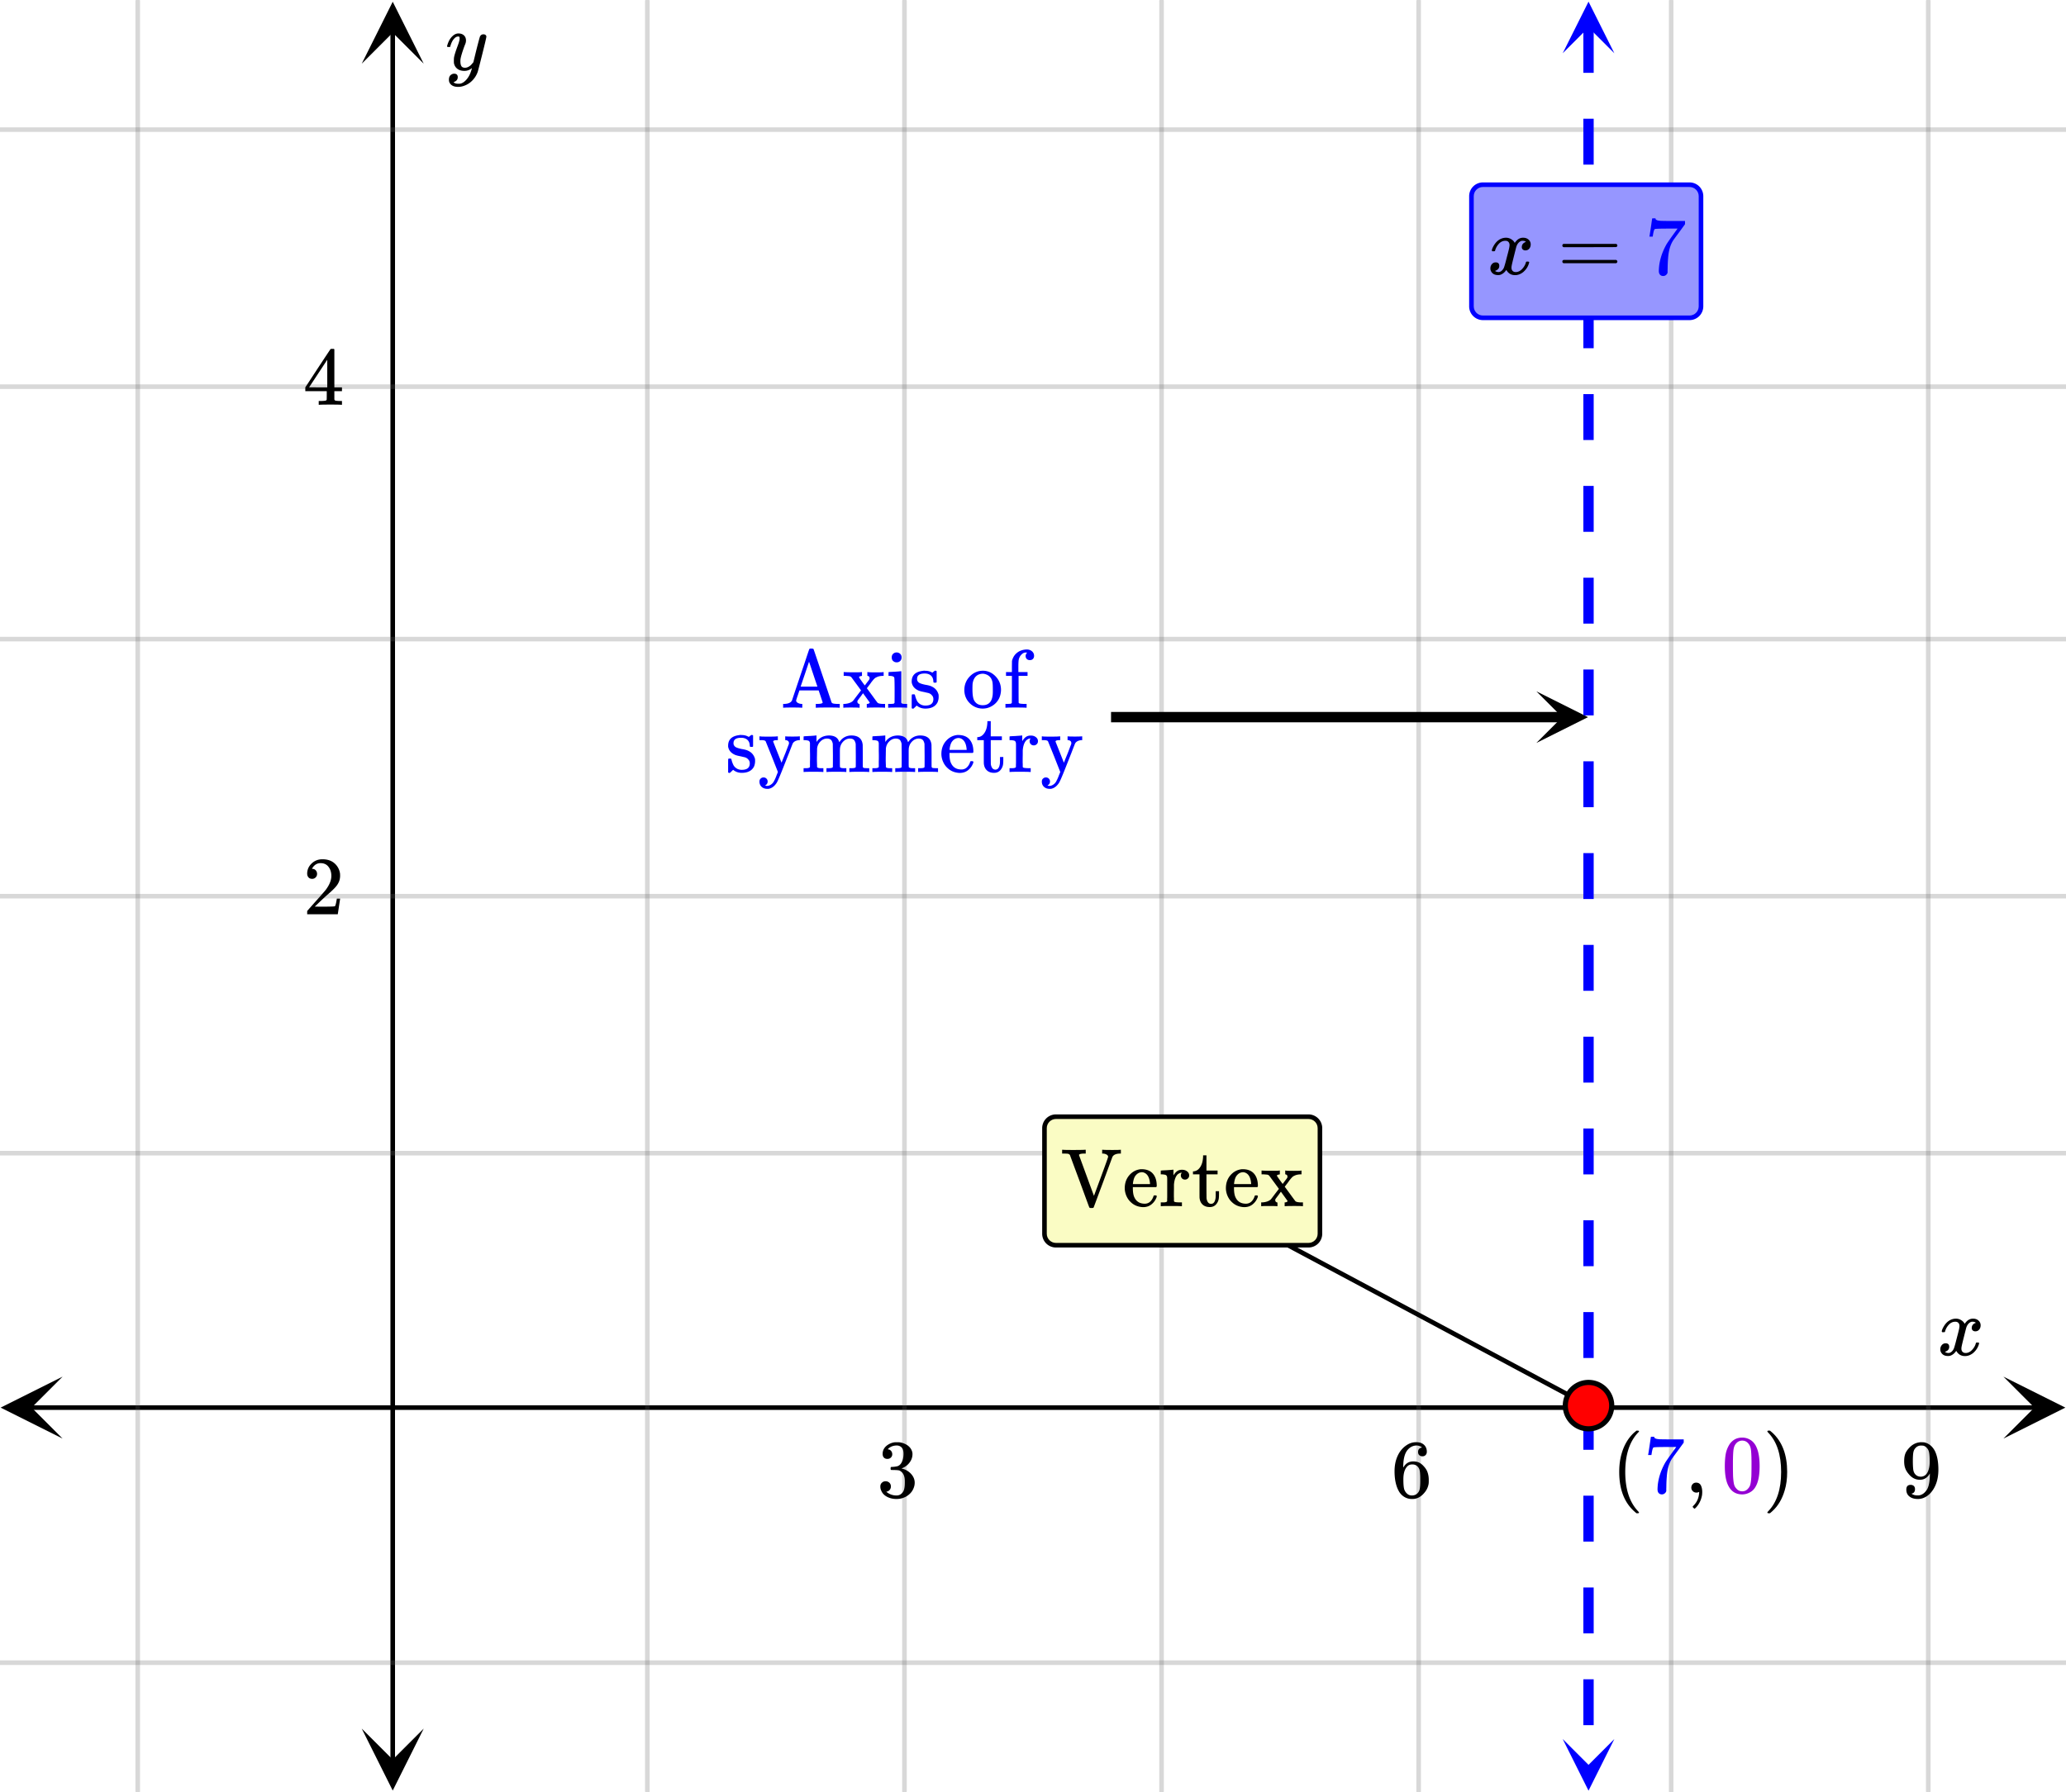 <svg xmlns="http://www.w3.org/2000/svg" width="450" height="390.484" viewBox="0 0 450 390"><defs><clipPath id="a"><path d="M.137 299.68H14V314H.137zm0 0"/></clipPath><clipPath id="b"><path d="M436.363 299.68H450V314h-13.637zm0 0"/></clipPath><clipPath id="c"><path d="M78.79 376H93v13.863H78.79zm0 0"/></clipPath><clipPath id="d"><path d="M78.79 0H93v13.637H78.79zm0 0"/></clipPath><clipPath id="e"><path d="M334.637 150.375H346V162h-11.363zm0 0"/></clipPath><clipPath id="f"><path d="M340 .113h11.625V12H340zm0 0"/></clipPath><clipPath id="g"><path d="M340 378.637h11.625V390H340zm0 0"/></clipPath></defs><path fill="#fff" d="M0 0h450v390H0z"/><path d="M6.75 305.93h436.5v1H6.75zm0 0"/><g clip-path="url(#a)"><path d="M13.637 299.68l-13.5 6.75 13.5 6.75-6.75-6.75zm0 0"/></g><g clip-path="url(#b)"><path d="M436.363 299.68l13.5 6.75-13.5 6.75 6.75-6.75zm0 0"/></g><path d="M141 0v390M197 0v390M253 0v390M309 0v390M364 0v390M420 0v390M30 0v390"/><path d="M141.5 0v390c0 .277-.223.5-.5.5a.498.498 0 0 1-.5-.5V0c0-.277.223-.5.5-.5s.5.223.5.5zm56 0v390c0 .277-.223.5-.5.5a.498.498 0 0 1-.5-.5V0c0-.277.223-.5.5-.5s.5.223.5.5zm56 0v390c0 .277-.223.5-.5.5a.498.498 0 0 1-.5-.5V0c0-.277.223-.5.5-.5s.5.223.5.5zm56 0v390c0 .277-.223.5-.5.5a.498.498 0 0 1-.5-.5V0c0-.277.223-.5.5-.5s.5.223.5.5zm55 0v390c0 .277-.223.5-.5.5a.498.498 0 0 1-.5-.5V0c0-.277.223-.5.5-.5s.5.223.5.5zm56 0v390c0 .277-.223.5-.5.5a.498.498 0 0 1-.5-.5V0c0-.277.223-.5.5-.5s.5.223.5.5zm-390 0v390c0 .277-.223.5-.5.5a.498.498 0 0 1-.5-.5V0c0-.277.223-.5.5-.5s.5.223.5.5zm0 0" fill="#666" fill-opacity=".251"/><path d="M85.04 383.25V6.75h1v376.5zm0 0"/><g clip-path="url(#c)"><path d="M78.79 376.363l6.75 13.5 6.75-13.5-6.75 6.75zm0 0"/></g><g clip-path="url(#d)"><path d="M78.79 13.637l6.75-13.5 6.75 13.5-6.75-6.75zm0 0"/></g><path d="M0 251h450M0 195h450M0 139h450M0 84h450M0 28h450M0 362h450"/><path d="M0 250.5h450c.277 0 .5.223.5.5s-.223.5-.5.5H0a.498.498 0 0 1-.5-.5c0-.277.223-.5.5-.5zm0-56h450c.277 0 .5.223.5.5s-.223.5-.5.5H0a.498.498 0 0 1-.5-.5c0-.277.223-.5.5-.5zm0-56h450c.277 0 .5.223.5.5s-.223.5-.5.5H0a.498.498 0 0 1-.5-.5c0-.277.223-.5.5-.5zm0-55h450c.277 0 .5.223.5.5s-.223.5-.5.5H0a.498.498 0 0 1-.5-.5c0-.277.223-.5.5-.5zm0-56h450c.277 0 .5.223.5.5s-.223.5-.5.5H0a.498.498 0 0 1-.5-.5c0-.277.223-.5.5-.5zm0 334h450c.277 0 .5.223.5.5s-.223.5-.5.5H0a.498.498 0 0 1-.5-.5c0-.277.223-.5.5-.5zm0 0" fill="#666" fill-opacity=".251"/><path d="M345.762 306.445l-88-47 .476-.89 88 47zm0 0M242 154.875h98.375v2.25H242zm0 0"/><g clip-path="url(#e)"><path d="M334.637 150.375l11.25 5.625-11.25 5.625 5.625-5.625zm0 0"/></g><path d="M347.125 5.625v10h-2.25v-10zm0 20v10h-2.25v-10zm0 20v10h-2.25v-10zm0 20v10h-2.25v-10zm0 20v10h-2.25v-10zm0 20v10h-2.25v-10zm0 20v10h-2.25v-10zm0 20v10h-2.25v-10zm0 20v10h-2.25v-10zm0 20v10h-2.25v-10zm0 20v10h-2.25v-10zm0 20v10h-2.25v-10zm0 20v10h-2.25v-10zm0 20v10h-2.25v-10zm0 20v10h-2.25v-10zm0 20v10h-2.25v-10zm0 20v10h-2.25v-10zm0 20v10h-2.25v-10zm0 20v10h-2.25v-10zm0 0" fill="#00f"/><g clip-path="url(#f)"><path d="M351.625 11.363L346 .113l-5.625 11.25L346 5.738zm0 0" fill="#00f"/></g><g clip-path="url(#g)"><path d="M351.625 378.637L346 389.887l-5.625-11.25 5.625 5.625zm0 0" fill="#00f"/></g><path d="M351.05 306a5.051 5.051 0 1 1-10.102-.001 5.051 5.051 0 0 1 10.103.001zm0 0" fill="red" stroke-width="1.125" stroke="#000"/><path d="M423.047 290c-.074-.074-.11-.14-.11-.203.051-.324.239-.738.563-1.25.563-.844 1.27-1.332 2.125-1.469.168-.02.293-.031.375-.031.418 0 .8.105 1.156.32.356.215.61.48.766.805.156-.2.254-.324.297-.375.437-.5.949-.75 1.531-.75.488 0 .887.14 1.195.422.309.281.461.625.461 1.031 0 .375-.105.688-.32.938-.215.25-.492.375-.836.375a.814.814 0 0 1-.563-.196.67.67 0 0 1-.218-.523c0-.551.3-.934.906-1.14 0-.013-.066-.052-.203-.126-.113-.074-.285-.11-.516-.11a.936.936 0 0 0-.344.048c-.457.187-.796.582-1.015 1.187-.031.094-.203.762-.516 2.008-.312 1.246-.48 1.945-.5 2.101a2.243 2.243 0 0 0-.062.532c0 .293.082.52.25.687.168.168.39.25.672.25.5 0 .957-.215 1.367-.64.41-.426.691-.895.836-1.407.031-.125.066-.195.101-.21.035-.016.133-.024.29-.024.23 0 .343.047.343.14 0 .012-.015.079-.047.204-.199.738-.613 1.386-1.25 1.937-.562.45-1.156.672-1.781.672-.844 0-1.48-.379-1.906-1.14-.356.542-.801.902-1.344 1.078a1.76 1.76 0 0 1-.469.046c-.687 0-1.176-.25-1.469-.75a1.322 1.322 0 0 1-.187-.718c0-.356.11-.66.328-.914a1.05 1.05 0 0 1 .828-.383c.52 0 .781.254.781.765 0 .438-.214.762-.64.97-.02.011-.05.023-.086.038a1.046 1.046 0 0 0-.094.047c-.027.016-.043.024-.055.024l-.046.015c0 .031.09.082.265.156.145.063.301.094.469.094.438 0 .813-.27 1.125-.812.125-.219.355-1 .688-2.344.074-.27.152-.574.242-.914.09-.34.152-.598.195-.774.043-.175.066-.285.078-.328.063-.324.094-.558.094-.703 0-.281-.078-.508-.235-.68-.156-.171-.375-.257-.656-.257-.543 0-1.011.207-1.406.625a3.462 3.462 0 0 0-.828 1.437c-.02.106-.047.168-.078.188-.031.02-.13.031-.297.031zm0 0M193.281 317.605c.313 0 .578-.093.766-.296a.944.944 0 0 0 .297-.72c0-.265-.078-.5-.235-.702-.172-.203-.359-.328-.609-.344-.047-.016-.094-.031-.125-.031l.063-.078c.03-.047.078-.094.14-.157.063-.047.11-.093.156-.109.453-.328.985-.484 1.594-.484.313 0 .594.078.844.25.422.265.625.78.625 1.562 0 .734-.14 1.36-.406 1.875-.282.531-.688.828-1.22.89-.358.063-.702.094-1.03.094-.032 0-.063.016-.094.063-.047.031-.063.125-.063.266 0 .156.016.25.047.28l.047.048.75.015c.563.016.922.047 1.11.125.765.391 1.14 1.141 1.14 2.282v.359c0 .828-.094 1.422-.297 1.828-.344.625-.844.953-1.5.953a3.368 3.368 0 0 1-2.234-.812l.125-.032a1.115 1.115 0 0 0 .875-1.125c0-.328-.11-.593-.328-.812a1.184 1.184 0 0 0-.828-.313c-.313 0-.578.094-.797.313-.235.203-.344.484-.344.812 0 .344.063.641.188.891.218.563.625 1.016 1.234 1.344.625.344 1.328.5 2.11.5.812 0 1.53-.203 2.187-.594.656-.406 1.125-.906 1.422-1.531.218-.453.343-.922.343-1.422 0-.703-.265-1.328-.765-1.89a3.803 3.803 0 0 0-1.844-1.141 1.201 1.201 0 0 1-.188-.063c-.062-.015-.062-.031 0-.047a3.69 3.69 0 0 0 1.641-1.203c.438-.562.672-1.187.672-1.906 0-.203-.031-.36-.063-.484-.203-.72-.703-1.297-1.5-1.688a4.456 4.456 0 0 0-1.203-.375c-.109-.016-.375-.016-.797-.016h-.265a3.503 3.503 0 0 0-1.875.813c-.531.469-.797 1.031-.797 1.719 0 .328.078.593.266.797.187.203.453.296.765.296zm0 0M309.719 315.121c-.563.11-.844.422-.844.969 0 .297.078.531.25.687a.98.98 0 0 0 .703.266c.281 0 .516-.094.688-.281.171-.172.265-.422.265-.719 0-.64-.219-1.156-.64-1.531-.422-.375-.985-.547-1.688-.547-.75 0-1.453.219-2.11.672-.812.547-1.452 1.297-1.906 2.281-.453.969-.687 2.094-.687 3.39 0 1.907.36 3.422 1.063 4.547.53.782 1.25 1.266 2.125 1.438.187.031.39.047.625.047.28 0 .515-.016.718-.063.625-.14 1.203-.468 1.719-1.015.61-.625.969-1.282 1.125-2 .063-.235.078-.5.078-.766v-.328c0-.703-.125-1.344-.375-1.922a3.952 3.952 0 0 0-.703-1.016 3.592 3.592 0 0 0-.86-.734c-.421-.234-.906-.344-1.452-.344-.844 0-1.516.36-2 1.078l-.141.235-.031-.063c0-1.656.28-2.859.859-3.64.563-.719 1.266-1.078 2.094-1.078.484.03.86.187 1.125.437zm-.797 4.328c.187.25.297.547.344.906.046.344.078.86.078 1.547v.578c0 .657-.031 1.157-.078 1.5-.047.36-.157.657-.344.907-.328.453-.797.687-1.406.687-.391 0-.735-.125-1.016-.375a2.158 2.158 0 0 1-.625-.922c-.14-.406-.203-1.156-.203-2.218 0-1.313.281-2.25.875-2.844.281-.281.64-.406 1.078-.406.531 0 .969.203 1.297.64zm0 0M417.11 324.215c0-.297-.079-.531-.25-.703a1 1 0 0 0-.688-.25c-.625 0-.953.343-.953 1.015 0 .672.234 1.188.703 1.532.453.359 1.062.53 1.828.53.64 0 1.266-.187 1.86-.562.593-.375 1.093-.906 1.515-1.578.719-1.156 1.078-2.578 1.078-4.265 0-1.672-.25-3.016-.765-4.063-.547-1.031-1.313-1.64-2.282-1.86-.11-.03-.281-.03-.531-.03-.031 0-.078 0-.125-.016h-.219l-.047.015c-.875.079-1.609.438-2.234 1.063-.453.453-.781.906-.969 1.344-.187.453-.281 1.015-.281 1.718 0 .625.078 1.141.234 1.547.141.407.391.828.75 1.25.672.828 1.485 1.25 2.438 1.25.89 0 1.578-.406 2.078-1.218l.094-.157v.125c0 1.657-.235 2.828-.703 3.5-.407.594-.891.97-1.47 1.11-.077.031-.233.047-.468.047-.406 0-.75-.063-1.015-.188a1.074 1.074 0 0 1-.204-.094c-.078-.062-.125-.093-.125-.109l.079-.016a.758.758 0 0 0 .484-.297c.125-.171.187-.375.187-.64zm1.827-9.485c.297.079.563.25.797.532.235.265.375.578.438.922.094.421.14 1.093.14 2.03 0 .876-.14 1.641-.437 2.25-.297.626-.766.954-1.406 1.016h-.078c-.454 0-.829-.14-1.125-.421-.297-.282-.47-.657-.532-1.11-.062-.469-.093-1.125-.093-1.937 0-.89.046-1.516.125-1.89.078-.36.234-.673.5-.938a1.534 1.534 0 0 1 1.156-.485c.219 0 .39.016.515.031zm0 0M105.313 7.234c.175 0 .324.047.445.141.12.094.18.219.18.375s-.293 1.418-.883 3.781c-.59 2.364-.926 3.66-1.008 3.89a4.988 4.988 0 0 1-.938 1.626c-.425.5-.921.89-1.484 1.172-.645.312-1.25.468-1.813.468-.917 0-1.535-.285-1.859-.859-.113-.168-.172-.406-.172-.719 0-.406.11-.722.328-.953.262-.23.528-.343.797-.343.531 0 .797.25.797.75 0 .449-.207.769-.625.968a.84.84 0 0 1-.101.055c-.036.016-.067.027-.086.039a.093.093 0 0 1-.047.016l-.063.03c.043.063.168.142.375.235.2.063.39.094.578.094h.141c.207 0 .363-.012.469-.031.457-.137.89-.442 1.297-.922.406-.48.718-1.05.937-1.719.137-.394.203-.629.203-.703 0-.012-.011-.008-.039.008a.534.534 0 0 0-.101.086c-.45.324-.942.484-1.485.484-.613 0-1.12-.144-1.515-.437-.395-.293-.653-.704-.766-1.235a5.999 5.999 0 0 1-.016-.57c0-.285.012-.508.032-.664.082-.512.359-1.39.828-2.64.261-.708.39-1.204.39-1.485 0-.168-.011-.285-.039-.352-.027-.066-.097-.101-.21-.101h-.094c-.27 0-.532.129-.782.39-.386.387-.683.957-.89 1.72a.197.197 0 0 1-.016.062.288.288 0 0 1-.023.054l-.024.032C98.02 9.992 98 10 97.97 10h-.485c-.074-.074-.109-.129-.109-.164s.02-.121.063-.258c.25-.844.624-1.496 1.124-1.953.407-.387.833-.578 1.282-.578.5 0 .902.137 1.203.414.3.277.453.66.453 1.148-.02.23-.035.356-.047.375 0 .075-.094.332-.281.782-.488 1.332-.781 2.308-.875 2.921a4.09 4.09 0 0 0-.016.422c0 .457.07.809.211 1.047.14.239.403.36.79.36.28 0 .542-.075.788-.22.246-.144.43-.284.555-.421.125-.137.285-.324.484-.563 0-.011.028-.132.086-.367.059-.234.145-.586.258-1.054.113-.47.223-.918.328-1.344.457-1.793.715-2.735.766-2.828.156-.324.41-.485.766-.485zm0 0M67.984 191.23c.329 0 .579-.109.782-.328.203-.203.296-.453.296-.75a1.13 1.13 0 0 0-.28-.765.907.907 0 0 0-.735-.328c-.047 0-.078 0-.078-.016s.015-.047.047-.11c.046-.078.078-.14.109-.187.438-.625 1-.937 1.688-.937.75 0 1.328.265 1.734.796.422.532.625 1.204.625 1.985 0 .922-.39 1.922-1.203 3.015-.375.47-1.219 1.422-2.516 2.875-1 1.125-1.5 1.704-1.516 1.72-.03.03-.03.171-.03.405v.344h6.671v-.047l.5-3.297v-.062h-.719v.062c-.109.672-.203 1.094-.25 1.22-.062.234-.125.359-.171.374-.126.063-1.126.094-3.016.094l-1.36-.016 1.063-1.015a46.51 46.51 0 0 1 1.797-1.657c1.016-.875 1.703-1.562 2.031-2.062.422-.61.625-1.266.625-1.969 0-.172 0-.375-.031-.594a3.58 3.58 0 0 0-1.25-2.187c-.672-.563-1.531-.828-2.563-.828-.921 0-1.703.297-2.359.922-.64.61-.969 1.36-.969 2.218 0 .313.094.579.281.797.188.22.454.328.797.328zm0 0M74.313 87.95h.171v-.829h-.53c-.579-.016-.923-.062-1.016-.14a.417.417 0 0 1-.11-.22V84.98h1.656v-.828h-1.656v-8.28l-.11-.11h-.327c-.235 0-.36.015-.375.031-.032.016-.954 1.406-2.797 4.203L66.5 84.152v.828h4.672v.891c0 .625-.016.953-.016.984-.062.094-.125.157-.219.172-.124.047-.437.078-.953.094h-.562v.828h.156c.172-.031.984-.047 2.422-.047 1.375 0 2.156.016 2.313.047zm-3.032-3.798h-1.984l-1.969-.015 3.953-6zm0 0M357 329.293c0-.047-.078-.14-.203-.281-1.86-1.969-2.797-4.813-2.797-8.563 0-3.75.938-6.61 2.797-8.578.125-.125.203-.219.203-.266 0-.03-.016-.062-.063-.109-.03-.031-.125-.047-.265-.047h-.235c-.03.031-.109.094-.218.188-.11.093-.203.172-.281.234-1.266 1.156-2.172 2.672-2.72 4.563-.359 1.218-.53 2.546-.53 4.015 0 3.75 1.078 6.594 3.25 8.563l.5.437h.234c.219 0 .328-.047.328-.156zm0 0"/><path d="M358.984 316.7v.062h.72v-.063c.015-.015.03-.14.062-.344.046-.312.109-.593.171-.843.094-.235.157-.375.204-.39.109-.079 1.203-.11 3.296-.11h1.672l-.828 1.14c-.765 1.063-1.265 1.782-1.515 2.172-.938 1.625-1.485 3.266-1.672 4.875-.047.516-.063.844-.063 1.031 0 .344.078.625.25.813.172.203.406.297.703.297a.975.975 0 0 0 .594-.203c.188-.157.313-.328.36-.532v-.156-.422c.015-.172.015-.343.015-.515.016-.86.047-1.532.094-2.016.11-1.64.484-2.937 1.11-3.906.03-.047.093-.14.218-.313.125-.172.297-.406.516-.703.234-.312.437-.594.625-.844l1.218-1.671v-.704h-2.187c-1.563 0-2.578-.015-3.031-.03-.454-.032-.766-.079-.938-.173-.187-.078-.265-.187-.265-.297v-.078h-.375c-.235 0-.36.016-.36.032l-.281 1.937c-.188 1.281-.297 1.938-.313 1.953zm0 0" fill="#00f"/><path d="M368.39 323.871c0 .297.11.547.329.766.203.203.469.312.781.312.172 0 .328-.031.484-.11.063-.03.11-.046.11-.046v.203c-.063 1.094-.469 2.031-1.219 2.781-.125.125-.188.203-.188.266 0 .047.063.125.172.234.11.11.188.172.235.172.047 0 .156-.094.328-.265.703-.766 1.14-1.688 1.312-2.75.016-.188.032-.407.032-.625 0-.594-.11-1.079-.313-1.47-.219-.374-.547-.562-1-.562-.312 0-.562.094-.765.313a1.11 1.11 0 0 0-.297.781zm0 0"/><path d="M376.719 314.418a6.062 6.062 0 0 0-.813 2c-.14.734-.219 1.656-.219 2.766 0 1.859.25 3.28.766 4.265.64 1.266 1.656 1.89 3.031 1.89.516 0 1.032-.124 1.532-.374.656-.313 1.14-.813 1.484-1.516.516-.984.766-2.406.766-4.265 0-1.735-.22-3.11-.672-4.094a3.638 3.638 0 0 0-.828-1.235 3.316 3.316 0 0 0-2.297-.89c-1.172 0-2.078.484-2.75 1.453zm4.047-.219c.265.281.437.61.53 1.016.11.39.157 1.078.188 2.047 0 .078 0 .312.016.703v.984c0 1.156-.016 1.953-.031 2.422-.047.828-.125 1.438-.219 1.797a2.016 2.016 0 0 1-.547.953c-.312.36-.719.547-1.219.547-.5 0-.921-.188-1.234-.547a2.016 2.016 0 0 1-.547-.953c-.094-.36-.172-.969-.219-1.797a76.225 76.225 0 0 1-.03-2.422v-.984c.015-.39.015-.625.015-.703.031-.969.078-1.657.187-2.047.094-.406.266-.735.531-1.016a1.7 1.7 0 0 1 1.297-.578c.5 0 .938.188 1.282.578zm0 0" fill="#9400d3"/><path d="M385.047 311.465c-.063.031-.094.094-.094.203.016 0 .078.078.203.234 1.86 1.922 2.797 4.782 2.797 8.547 0 3.766-.937 6.625-2.797 8.547-.125.14-.187.234-.203.234 0 .094.031.157.063.188.046.016.14.031.28.031h.22c.03-.031.109-.094.218-.187.11-.094.204-.172.282-.25 1.265-1.14 2.171-2.672 2.718-4.563.36-1.187.532-2.531.532-4 0-3.75-1.079-6.61-3.25-8.578l-.5-.422h-.391zm0 0"/><path d="M230 242.55h55a3 3 0 0 1 3 3v23a3 3 0 0 1-3 3h-55a3 3 0 0 1-3-3v-23a3 3 0 0 1 3-3zm1 2h53c1.105 0 2 .895 2 2v21c0 1.106-.895 2-2 2h-53c-1.105 0-2-.894-2-2v-21c0-1.105.895-2 2-2zm0 0" fill-rule="evenodd"/><path d="M230 243.55h55c1.105 0 2 .895 2 2v23c0 1.106-.895 2-2 2h-55c-1.105 0-2-.894-2-2v-23c0-1.105.895-2 2-2zm0 0" fill-rule="evenodd" fill="#fafcc4"/><path d="M233.047 251.395c0 .03.703 1.937 2.11 5.703 1.39 3.78 2.077 5.687 2.109 5.703.03.094.14.14.312.14h.313c.187 0 .297-.046.328-.14.015-.016.687-1.844 2.047-5.485 1.343-3.656 2.03-5.484 2.03-5.5.25-.484.829-.734 1.72-.734h.125v-.828h-.11c-.125.031-.703.047-1.734.047-1.188 0-1.875-.016-2.078-.047h-.156v.828h.078c.312 0 .578.063.828.188.265.125.39.296.39.53 0 .11-.515 1.548-1.53 4.298-.563 1.53-1.079 2.922-1.548 4.187-.015 0-.562-1.484-1.64-4.437-1.078-2.953-1.625-4.438-1.625-4.453 0-.047.03-.079.078-.11.125-.125.469-.187 1.015-.203h.375v-.828h-.187c-.266.031-1.125.047-2.563.047-1.312 0-2.062-.016-2.234-.047h-.156v.828h.515c.453.016.72.031.828.063.11.03.235.109.36.25zm18.906 6.75c0-1.157-.281-2.047-.86-2.704-.562-.64-1.39-.953-2.484-.953-.125 0-.203 0-.25.016-.953.125-1.75.562-2.406 1.328-.64.75-.969 1.688-.969 2.797 0 .437.078.875.22 1.312.233.688.608 1.297 1.155 1.782.532.5 1.157.797 1.828.937.313.063.563.094.797.094.72 0 1.328-.203 1.828-.61.5-.406.86-.906 1.094-1.53a.993.993 0 0 0 .047-.235c0-.125-.11-.188-.36-.188-.155 0-.25.016-.28.047-.047.047-.079.125-.11.266-.14.375-.328.687-.562.937a1.692 1.692 0 0 1-1.297.563c-1.047 0-1.797-.438-2.235-1.328-.234-.453-.359-1.125-.359-2.016v-.265h5.078c.094-.094.125-.172.125-.25zm-1.469-.547v.14h-3.718v-.125c.078-.687.234-1.218.468-1.593.407-.579.907-.875 1.532-.875.172.015.297.046.375.078.78.28 1.234 1.062 1.343 2.375zm2.625 4.125h-.28v.828h.14c.172-.031.844-.047 2.015-.047 1.313 0 2.078.016 2.297.047h.156v-.828h-.562c-.516-.016-.828-.047-.953-.094a.302.302 0 0 1-.219-.172v-.36-.359c-.016-.14-.016-.297-.016-.468v-.485c0-.344.016-.75.016-1.219v-.703c.078-1.047.36-1.812.828-2.265.11-.078.25-.172.438-.266.25-.078.39-.094.422-.078 0 .016-.016.047-.047.094a.857.857 0 0 0-.14.5c0 .265.093.484.265.656.172.172.39.25.64.25s.47-.094.641-.266c.188-.172.266-.39.266-.656 0-.437-.235-.781-.704-1.031-.234-.125-.515-.188-.859-.188-.453 0-.812.11-1.094.328-.28.204-.53.516-.765.891v-1.234h-.047c-.016 0-.078 0-.203.015-.11.016-.281.032-.516.047-.234.016-.437.031-.625.047l-.656.031c-.219.016-.375.016-.5.032l-.188.015c-.015 0-.03.14-.03.422v.406h.327c.39.032.656.078.797.157.14.078.219.234.266.468l.015.407v3.703c0 .203 0 .39-.015.562v.562c-.094.173-.375.25-.844.25zm8.938-9.97c-.047 1.173-.36 2.048-.906 2.626a1.721 1.721 0 0 1-1.141.578h-.156v.656h1.422v2.469c0 1.703 0 2.578.015 2.672.063.61.281 1.094.672 1.453.375.344.89.531 1.547.531.516 0 .922-.156 1.25-.453.313-.297.547-.687.672-1.172.062-.25.094-.64.094-1.187v-.64h-.72v.64c0 .453-.015.734-.03.828-.11.844-.438 1.281-.97 1.281-.421 0-.702-.234-.874-.703a1.823 1.823 0 0 1-.125-.578c0-.188-.016-1.047-.016-2.547v-2.594h2.422v-.828h-2.422v-3.312h-.734zm11.937 6.392c0-1.157-.28-2.047-.859-2.704-.563-.64-1.39-.953-2.484-.953-.125 0-.204 0-.25.016-.954.125-1.75.562-2.407 1.328-.64.75-.968 1.688-.968 2.797 0 .437.078.875.218 1.312.235.688.61 1.297 1.157 1.782.53.5 1.156.797 1.828.937.312.063.562.094.797.094.718 0 1.328-.203 1.828-.61.5-.406.86-.906 1.094-1.53a.993.993 0 0 0 .046-.235c0-.125-.109-.188-.359-.188-.156 0-.25.016-.281.047-.047.047-.078.125-.11.266-.14.375-.328.687-.562.937a1.692 1.692 0 0 1-1.297.563c-1.047 0-1.797-.438-2.234-1.328-.235-.453-.36-1.125-.36-2.016v-.265h5.078c.094-.094.125-.172.125-.25zm-1.468-.547v.14h-3.72v-.125c.079-.687.235-1.218.47-1.593.406-.579.906-.875 1.53-.875.173.015.298.046.376.078.781.28 1.234 1.062 1.344 2.375zm5.609 4.953h.125v-.422c0-.266-.016-.406-.047-.406a.442.442 0 0 1-.312-.141.47.47 0 0 1-.125-.344c0-.093.015-.187.062-.265.031-.047.235-.328.61-.813.359-.5.546-.75.562-.765l1.453 2.015c0 .078-.062.14-.187.219a.962.962 0 0 1-.407.094h-.046v.828h.156c.219-.031.875-.047 1.984-.047 1.031 0 1.61.016 1.735.047h.109v-.828h-.313c-.703 0-1.156-.094-1.328-.266-.031-.031-.437-.562-1.203-1.625l-1.125-1.531.297-.375c.016-.031.11-.172.297-.39.172-.235.297-.407.375-.532.297-.375.5-.625.64-.75.125-.14.282-.25.47-.328.374-.203.859-.313 1.452-.313h.125v-.828h-.109c-.11.047-.61.063-1.531.063-1.031 0-1.625-.016-1.781-.063h-.125v.828h.093c.016 0 .031.016.078.032a.254.254 0 0 1 .094.046c.156.079.219.22.219.407 0 .109-.016.218-.063.297a12.76 12.76 0 0 1-.515.687l-.453.61c-.094-.094-.329-.407-.704-.938-.375-.531-.562-.813-.562-.844 0-.14.203-.234.64-.297v-.828h-.14c-.078.031-.422.047-1.063.047h-.796c-.797 0-1.422-.016-1.844-.047h-.14v.828h.515c.36.032.578.047.64.047.22.031.375.11.485.203.031.032.39.532 1.11 1.5l1.03 1.407-.828 1.078c-.562.75-.859 1.14-.906 1.187-.406.406-1.031.625-1.875.688h-.25v.828h.11c.125-.031.64-.047 1.53-.047 1 0 1.594.016 1.782.047zm0 0"/><path d="M174.594 153.95h.156v-.829h-.094c-.25 0-.5-.047-.734-.156-.234-.094-.39-.235-.469-.39a.264.264 0 0 1-.047-.157c0-.078.11-.469.36-1.172l.359-1.062h4.188l.437 1.28c.281.86.438 1.313.438 1.329 0 .219-.422.328-1.266.328h-.234v.828h.187c.172-.031 1.031-.047 2.594-.047 1.344 0 2.094.016 2.281.047h.156v-.828h-.531c-.625-.016-1-.078-1.14-.203a.694.694 0 0 1-.126-.172c-.28-.86-1-2.984-2.156-6.406-1.156-3.422-1.734-5.14-1.75-5.156-.047-.079-.187-.11-.437-.125h-.157c-.187 0-.312.046-.343.14-.016.016-.328.938-.938 2.781-.625 1.844-1.25 3.688-1.875 5.547-.625 1.86-.937 2.797-.953 2.844-.234.469-.797.719-1.656.75h-.266v.828h.125c.14-.031.75-.047 1.813-.047 1.172 0 1.859.016 2.078.047zm2.89-6.25l.563 1.655h-1.828c-1.219 0-1.828 0-1.828-.015l.922-2.719.906-2.703.36 1.062c.25.766.562 1.672.905 2.72zm9.625 6.25h.125v-.423c0-.265-.015-.406-.047-.406a.442.442 0 0 1-.312-.14.47.47 0 0 1-.125-.344c0-.094.016-.188.063-.266.03-.047.234-.328.609-.812.36-.5.547-.75.562-.766.97 1.344 1.453 2.016 1.453 2.016 0 .078-.062.14-.187.218a.962.962 0 0 1-.406.094h-.047v.828h.156c.219-.031.875-.047 1.984-.047 1.032 0 1.61.016 1.735.047h.11v-.828h-.313c-.703 0-1.156-.094-1.328-.266-.032-.03-.438-.562-1.203-1.625l-1.125-1.53.296-.376c.016-.031.11-.172.297-.39.172-.235.297-.407.375-.532.297-.375.5-.625.64-.75.126-.14.282-.25.47-.328.375-.203.859-.312 1.453-.312h.125v-.828h-.11c-.109.046-.609.062-1.53.062-1.032 0-1.626-.016-1.782-.062h-.125v.828h.094c.015 0 .03.015.078.031a.254.254 0 0 1 .094.047c.156.078.218.219.218.406 0 .11-.015.219-.062.297a12.76 12.76 0 0 1-.516.687l-.453.61c-.094-.094-.328-.406-.703-.938-.375-.53-.563-.812-.563-.843 0-.141.203-.235.641-.297v-.828h-.14c-.079.03-.423.046-1.063.046h-.797c-.797 0-1.422-.015-1.844-.046h-.14v.828h.515c.36.031.578.047.64.047.22.03.376.109.485.203.031.031.39.531 1.11 1.5l1.03 1.406-.827 1.078c-.563.75-.86 1.14-.906 1.188-.407.406-1.032.625-1.875.687h-.25v.828h.109c.125-.031.64-.047 1.531-.047 1 0 1.594.016 1.781.047zm8.235-12.048c-.328 0-.594.094-.797.297-.219.188-.313.453-.313.781 0 .438.157.735.485.922.156.11.344.157.594.157.218 0 .421-.047.578-.157.312-.187.484-.484.484-.922 0-.328-.11-.578-.297-.765-.187-.188-.437-.281-.734-.313zm2.094 12.047h.14v-.828h-.422c-.328-.016-.547-.031-.625-.062a.488.488 0 0 1-.219-.22v-6.843h-.046c-.016 0-.078 0-.203.016-.125.015-.297.031-.516.047-.234.015-.453.03-.656.046l-.641.032c-.219.015-.39.015-.516.031l-.172.016c-.03 0-.03.14-.03.421v.407h.187c.61 0 .969.125 1.062.36.047.124.078 1.093.078 2.89 0 1.718-.015 2.578-.015 2.61a.46.46 0 0 1-.219.202 7.3 7.3 0 0 1-.89.047h-.282v.828h.14c.22-.031.876-.047 1.97-.047 1.109 0 1.734.016 1.875.047zm3.968-7.453c.594 0 1.047.156 1.39.469.329.312.5.75.5 1.297 0 .062.032.14.11.218h.5l.11-.109v-2.375a.326.326 0 0 0-.235-.11h-.14a3.66 3.66 0 0 0-.407.298l-.156.125-.266-.141a2.904 2.904 0 0 0-1.265-.266c-.234-.03-.375-.03-.422 0-1.703.172-2.547.938-2.547 2.328 0 .125 0 .22.016.266.14.734.594 1.297 1.39 1.672.235.125.688.25 1.36.375.375.094.672.156.875.203.312.094.562.25.75.484.219.22.328.5.328.844 0 .938-.578 1.406-1.75 1.406-.734 0-1.328-.312-1.75-.921a5.056 5.056 0 0 1-.469-1.235c-.031-.14-.062-.234-.094-.25-.03-.031-.125-.047-.28-.047-.173 0-.267.016-.282.016-.047.031-.078.11-.078.219-.016.125-.016.578-.016 1.36v1.421c.078.062.156.11.234.11h.141l.203-.188c.078-.063.14-.125.219-.203l.156-.157.14-.125c.532.438 1.157.657 1.876.657 1.297 0 2.187-.453 2.656-1.344.156-.36.25-.766.25-1.234 0-.22-.016-.36-.016-.438-.218-.828-.703-1.422-1.468-1.781-.25-.14-.719-.281-1.406-.39-.547-.11-.954-.235-1.22-.36a1.063 1.063 0 0 1-.562-.625 1.027 1.027 0 0 1-.031-.297c0-.781.547-1.172 1.656-1.172zm8.64 3.594c0 .937.282 1.781.845 2.5.578.719 1.297 1.203 2.203 1.437.281.063.594.11.953.11.344 0 .656-.047.937-.11a4.186 4.186 0 0 0 1.938-1.125 3.845 3.845 0 0 0 1.016-1.984c.062-.313.093-.594.093-.844 0-1.187-.422-2.203-1.265-3.047-.766-.765-1.672-1.14-2.72-1.14-.108 0-.25.015-.452.031-.969.125-1.797.578-2.5 1.36-.688.78-1.047 1.734-1.047 2.812zm4.329-3.516c.984.203 1.578.797 1.781 1.735.063.28.094.812.094 1.593v.578c0 1.954-.734 2.922-2.203 2.922-.875 0-1.5-.359-1.89-1.093-.235-.485-.345-1.282-.345-2.422 0-.563.016-.938.032-1.157.14-.968.547-1.625 1.219-1.968a2.47 2.47 0 0 1 1.015-.219c.14 0 .234.016.297.031zm9.078 7.375h.156v-.828h-.562c-.516-.016-.828-.047-.953-.094a.302.302 0 0 1-.219-.172c0-.03-.016-1.015-.016-2.953v-2.89h1.953v-.828h-2v-1.188c0-.89.047-1.469.125-1.703.11-.36.297-.672.532-.906.234-.25.484-.407.781-.453a1.62 1.62 0 0 1 .39 0h.079c-.219.265-.328.515-.328.718 0 .282.078.5.25.672.172.172.39.25.672.25.28 0 .5-.078.671-.25a.96.96 0 0 0 .25-.672c0-.406-.156-.734-.437-.984s-.64-.39-1.063-.406h-.25c-.093.015-.156.015-.156.015-.734.078-1.36.328-1.844.735-.5.406-.828.937-1.03 1.61l-.032.171-.016 1.203v1.188h-1.281v.828h1.281v2.906c0 1.937-.015 2.922-.015 2.953a.46.46 0 0 1-.22.203 7.3 7.3 0 0 1-.89.047H219v.828h.14c.173-.031.844-.047 2.016-.047 1.313 0 2.078.016 2.297.047zm0 0M161.422 160.496c.594 0 1.047.156 1.39.469.329.312.5.75.5 1.297 0 .062.032.14.11.218h.5l.11-.109v-2.375a.326.326 0 0 0-.235-.11h-.14a3.66 3.66 0 0 0-.407.298l-.156.125-.266-.141a2.904 2.904 0 0 0-1.266-.266c-.234-.03-.375-.03-.421 0-1.703.172-2.547.938-2.547 2.328 0 .125 0 .22.015.266.141.734.594 1.297 1.391 1.672.234.125.688.25 1.36.375.374.094.671.156.874.203.313.094.563.25.75.484.22.22.328.5.328.844 0 .938-.578 1.406-1.75 1.406-.734 0-1.328-.312-1.75-.921a5.056 5.056 0 0 1-.468-1.235c-.031-.14-.063-.234-.094-.25-.031-.031-.125-.047-.281-.047-.172 0-.266.016-.281.016-.047.031-.079.11-.079.219-.015.125-.015.578-.015 1.36v1.421c.078.062.156.11.234.11h.14l.204-.188c.078-.063.14-.125.219-.203l.156-.157.14-.125c.532.438 1.157.657 1.875.657 1.297 0 2.188-.453 2.657-1.344.156-.36.25-.766.25-1.234 0-.22-.016-.36-.016-.438-.219-.828-.703-1.422-1.469-1.781-.25-.14-.718-.281-1.406-.39-.547-.11-.953-.235-1.219-.36a1.063 1.063 0 0 1-.562-.625 1.027 1.027 0 0 1-.031-.297c0-.781.547-1.172 1.656-1.172zm4.906 8.64a.848.848 0 0 0-.64.25c-.188.157-.266.376-.266.657 0 .469.156.844.469 1.14.328.297.734.438 1.218.438.188 0 .328 0 .375-.016.657-.14 1.22-.578 1.688-1.296.172-.266.547-1.11 1.11-2.516.562-1.406 1.093-2.766 1.609-4.063.5-1.312.765-1.968.78-2 .235-.406.688-.656 1.36-.718h.188v-.828h-.078c-.313.03-.797.046-1.47.046-.905 0-1.421-.015-1.53-.046h-.11v.828h.063c.219 0 .39.062.531.172a.543.543 0 0 1 .219.468v.157l-.781 2.046c-.563 1.375-.829 2.063-.829 2.079l-1.828-4.61c0-.203.281-.312.844-.312h.172v-.828h-.156c-.203.046-.86.062-1.985.062-1.031 0-1.61-.016-1.734-.062h-.125v.828h.437c.532 0 .844.093.922.281l1.36 3.36 1.297 3.296-.313.781a8.317 8.317 0 0 1-.656 1.422 1.966 1.966 0 0 1-.875.72 1.45 1.45 0 0 1-.516.108.721.721 0 0 1-.36-.078c-.046-.03-.046-.047 0-.078a.682.682 0 0 0 .345-.297.957.957 0 0 0 .14-.484.871.871 0 0 0-.25-.64.85.85 0 0 0-.625-.266zm11.64-2.265v-.422c0-.125-.015-.265-.015-.422 0-.156-.016-.343-.016-.53v-.579c0-.281.016-.594.016-.906 0-.328.016-.594.016-.813v-.328c.062-.64.312-1.156.734-1.578.406-.406.875-.625 1.422-.625.375 0 .672.094.86.266.187.171.312.453.406.843 0 .094.015.953.03 2.578 0 1.625-.015 2.454-.015 2.485 0 .187-.328.281-.953.281h-.437v.828h.14c.156-.031.828-.047 2.016-.047 1.187 0 1.86.016 2.016.047h.156v-.828h-.547c-.469 0-.75-.078-.844-.25v-.11c0-.077 0-.187-.016-.312V164.012v-.813c.016-.203.016-.312.016-.328.063-.64.313-1.156.734-1.578.407-.406.891-.625 1.422-.625.391 0 .672.094.86.266.187.171.312.453.406.843.016.094.016.953.031 2.578 0 1.625 0 2.454-.015 2.485 0 .187-.313.281-.953.281H185v.828h.14c.157-.031.829-.047 2.016-.047 1.203 0 1.875.016 2.031.047h.141v-.828h-.297c-.328 0-.625-.016-.875-.047a.46.46 0 0 1-.219-.203c-.015-.031-.015-.812-.015-2.344 0-1.578-.016-2.422-.016-2.5-.14-1.359-.969-2.03-2.469-2.03-.812 0-1.53.28-2.14.858-.047.032-.203.235-.484.594l-.047-.094c-.266-.875-.97-1.328-2.141-1.359-1.188 0-2.11.453-2.75 1.375l-.016.031c-.015 0-.015-.234-.015-.687v-.719h-.063c-.015 0-.078 0-.203.016-.11.015-.281.031-.516.047-.234.015-.437.03-.64.046-.219 0-.438.016-.672.032-.219.015-.39.015-.5.031l-.188.016c-.015 0-.03.14-.03.421v.407h.327c.391.031.657.078.797.156s.219.234.266.469V163.09c0 .437.016.828.016 1.203v.75c0 .25-.016.484-.016.703v1.125c-.11.172-.39.25-.86.25h-.53v.828h.14c.156-.031.828-.047 2.016-.047 1.187 0 1.859.016 2.015.047h.14v-.828h-.53c-.47 0-.75-.078-.844-.25zm14.985 0v-.422c0-.125-.016-.265-.016-.422 0-.156-.015-.343-.015-.53v-.579c0-.281.016-.594.016-.906 0-.328.015-.594.015-.813v-.328c.063-.64.313-1.156.734-1.578.407-.406.875-.625 1.422-.625.375 0 .672.094.86.266.187.171.312.453.406.843 0 .094.016.953.031 2.578 0 1.625-.015 2.454-.015 2.485 0 .187-.328.281-.953.281H195v.828h.14c.157-.031.829-.047 2.016-.047 1.188 0 1.86.016 2.016.047h.156v-.828h-.547c-.469 0-.75-.078-.844-.25v-.11c0-.077 0-.187-.015-.312V164.012v-.813c.016-.203.016-.312.016-.328.062-.64.312-1.156.734-1.578.406-.406.89-.625 1.422-.625.39 0 .672.094.86.266.187.171.312.453.405.843.016.094.016.953.032 2.578 0 1.625 0 2.454-.016 2.485 0 .187-.313.281-.953.281h-.438v.828h.141c.156-.031.828-.047 2.016-.047 1.203 0 1.875.016 2.03.047h.142v-.828h-.297c-.328 0-.625-.016-.875-.047a.46.46 0 0 1-.22-.203c-.015-.031-.015-.812-.015-2.344 0-1.578-.015-2.422-.015-2.5-.141-1.359-.97-2.03-2.47-2.03-.812 0-1.53.28-2.14.858-.047.032-.203.235-.484.594l-.047-.094c-.266-.875-.969-1.328-2.14-1.359-1.188 0-2.11.453-2.75 1.375l-.016.031c-.016 0-.016-.234-.016-.687v-.719h-.062c-.016 0-.078 0-.203.016-.11.015-.282.031-.516.047-.234.015-.438.03-.64.046-.22 0-.438.016-.673.032-.218.015-.39.015-.5.031l-.187.016c-.016 0-.031.14-.031.421v.407h.328c.39.031.656.078.797.156.14.078.218.234.265.469V163.09c0 .437.016.828.016 1.203v.75c0 .25-.016.484-.016.703v1.125c-.11.172-.39.25-.86.25h-.53v.828h.14c.156-.031.828-.047 2.016-.047 1.187 0 1.86.016 2.016.047h.14v-.828h-.531c-.469 0-.75-.078-.844-.25zm19.063-3.328c0-1.156-.282-2.047-.86-2.703-.562-.64-1.39-.953-2.484-.953-.125 0-.203 0-.25.015-.953.125-1.75.563-2.406 1.328-.641.75-.97 1.688-.97 2.797 0 .438.079.875.22 1.313.234.687.609 1.297 1.156 1.781.531.5 1.156.797 1.828.938.313.062.563.093.797.093.719 0 1.328-.203 1.828-.609.5-.406.86-.906 1.094-1.531a.993.993 0 0 0 .047-.235c0-.125-.11-.187-.36-.187-.156 0-.25.015-.281.047-.047.047-.078.125-.11.265-.14.375-.327.688-.562.938a1.692 1.692 0 0 1-1.297.562c-1.047 0-1.797-.437-2.234-1.328-.234-.453-.36-1.125-.36-2.015v-.266h5.079c.093-.094.125-.172.125-.25zm-1.47-.547v.14h-3.718v-.124c.078-.688.234-1.219.469-1.594.406-.578.906-.875 1.531-.875.172.016.297.047.375.078.781.281 1.234 1.063 1.344 2.375zm4.517-5.844c-.047 1.172-.36 2.047-.907 2.625a1.721 1.721 0 0 1-1.14.578h-.157v.657h1.422v2.468c0 1.704 0 2.579.016 2.672.062.61.281 1.094.672 1.453.375.344.89.532 1.547.532.515 0 .922-.157 1.25-.453.312-.297.547-.688.672-1.172.062-.25.093-.64.093-1.188v-.64h-.719v.64c0 .453-.015.735-.03.828-.11.844-.438 1.282-.97 1.282-.421 0-.703-.235-.875-.704a1.823 1.823 0 0 1-.125-.578c0-.187-.015-1.047-.015-2.547v-2.593h2.422v-.828h-2.422v-3.313h-.734zm5.109 9.97h-.281v.827h.14c.172-.031.844-.047 2.016-.047 1.312 0 2.078.016 2.297.047h.156v-.828h-.563c-.515-.016-.828-.047-.953-.094a.302.302 0 0 1-.218-.172v-.359-.36c-.016-.14-.016-.296-.016-.468v-.484c0-.344.016-.75.016-1.22v-.702c.078-1.047.359-1.813.828-2.266.11-.078.25-.172.437-.266.25-.078.39-.093.422-.078 0 .016-.016.047-.047.094a.857.857 0 0 0-.14.5c0 .266.093.484.265.656.172.172.39.25.64.25s.47-.093.642-.265c.187-.172.265-.39.265-.657 0-.437-.234-.78-.703-1.03-.234-.126-.516-.188-.86-.188-.452 0-.812.11-1.093.328-.281.203-.531.515-.766.89v-1.234h-.047c-.015 0-.078 0-.203.016-.11.015-.281.031-.515.047-.235.015-.438.03-.625.046l-.657.032c-.218.015-.375.015-.5.031l-.187.016c-.016 0-.031.14-.031.421v.407h.328c.39.031.656.078.797.156.14.078.218.234.265.469l.016.406v3.703c0 .203 0 .39-.016.563V166.87c-.094.172-.375.25-.844.25zm7.656 2.015a.848.848 0 0 0-.64.25c-.188.156-.266.375-.266.656 0 .469.156.844.469 1.14.328.297.734.438 1.218.438.188 0 .328 0 .375-.016.657-.14 1.22-.578 1.688-1.296.172-.266.547-1.11 1.11-2.516.562-1.406 1.093-2.766 1.609-4.063.5-1.312.765-1.968.78-2 .235-.406.688-.656 1.36-.718h.188v-.828h-.078c-.313.03-.797.046-1.47.046-.905 0-1.421-.015-1.53-.046h-.11v.828h.063c.219 0 .39.062.531.172a.543.543 0 0 1 .219.468v.157l-.781 2.046c-.563 1.375-.829 2.063-.829 2.079l-1.828-4.61c0-.203.281-.312.844-.312h.172v-.828h-.156c-.203.046-.86.062-1.985.062-1.031 0-1.61-.016-1.734-.062h-.125v.828h.437c.532 0 .844.093.922.281l1.36 3.36 1.297 3.296-.313.781a8.317 8.317 0 0 1-.656 1.422 1.966 1.966 0 0 1-.875.72 1.45 1.45 0 0 1-.516.108.721.721 0 0 1-.36-.078c-.046-.03-.046-.047 0-.078a.682.682 0 0 0 .345-.297.957.957 0 0 0 .14-.484.871.871 0 0 0-.25-.64.85.85 0 0 0-.625-.266zm0 0" fill="#00f"/><path d="M323 39.5h45a3 3 0 0 1 3 3v24a3 3 0 0 1-3 3h-45a3 3 0 0 1-3-3v-24a3 3 0 0 1 3-3zm1 2h43c1.105 0 2 .895 2 2v22c0 1.105-.895 2-2 2h-43c-1.105 0-2-.895-2-2v-22c0-1.105.895-2 2-2zm0 0" fill-rule="evenodd" fill="#00f"/><path d="M323 40.5h45c1.105 0 2 .895 2 2v24c0 1.105-.895 2-2 2h-45c-1.105 0-2-.895-2-2v-24c0-1.105.895-2 2-2zm0 0" fill-rule="evenodd" fill="#9696ff"/><path d="M325.047 54.5c-.074-.074-.11-.14-.11-.203.051-.324.239-.738.563-1.25.563-.844 1.27-1.332 2.125-1.469.168-.02.293-.031.375-.031.418 0 .8.105 1.156.32.356.215.61.48.766.805.156-.2.254-.324.297-.375.437-.5.949-.75 1.531-.75.488 0 .887.14 1.195.422.309.281.461.625.461 1.031 0 .375-.105.688-.32.938-.215.25-.492.374-.836.374a.814.814 0 0 1-.563-.195.67.67 0 0 1-.218-.523c0-.551.3-.934.906-1.14 0-.013-.066-.052-.203-.126-.113-.074-.285-.11-.516-.11a.936.936 0 0 0-.344.048c-.457.187-.796.582-1.015 1.187-.031.094-.203.762-.516 2.008-.312 1.246-.48 1.945-.5 2.102a2.243 2.243 0 0 0-.062.53c0 .294.082.52.25.688.168.168.39.25.672.25.5 0 .957-.215 1.367-.64.41-.426.691-.895.836-1.407.031-.125.066-.195.101-.21.035-.016.133-.024.29-.024.23 0 .343.047.343.14 0 .012-.015.079-.047.204-.199.738-.613 1.386-1.25 1.937-.562.45-1.156.672-1.781.672-.844 0-1.48-.379-1.906-1.14-.356.542-.801.902-1.344 1.078a1.76 1.76 0 0 1-.469.047c-.687 0-1.176-.25-1.469-.75a1.322 1.322 0 0 1-.187-.72c0-.355.11-.66.328-.913a1.05 1.05 0 0 1 .828-.383c.52 0 .781.254.781.766 0 .437-.214.761-.64.968-.02.012-.05.024-.086.04a1.046 1.046 0 0 0-.094.046c-.027.016-.043.024-.055.024l-.046.015c0 .032.09.082.265.157.145.062.301.093.469.093.438 0 .813-.27 1.125-.812.125-.219.355-1 .688-2.344.074-.27.152-.574.242-.914.09-.34.152-.598.195-.773.043-.176.066-.286.078-.329.063-.324.094-.558.094-.703 0-.281-.078-.508-.235-.68-.156-.171-.375-.257-.656-.257-.543 0-1.011.207-1.406.625a3.462 3.462 0 0 0-.828 1.437c-.02.106-.047.168-.078.188-.031.02-.13.031-.297.031zm0 0M340.297 53.25c0 .188.094.297.281.36h5.719l5.734-.016c.172-.094.25-.203.25-.344 0-.156-.094-.281-.265-.36h-11.47c-.171.079-.25.204-.25.36zm0 3.5c0 .156.078.266.25.36h11.469c.171-.094.265-.204.265-.36 0-.047-.015-.094-.031-.14a.254.254 0 0 0-.047-.094c-.015-.016-.047-.032-.094-.063-.046-.031-.062-.062-.078-.062h-11.453c-.187.047-.281.172-.281.359zm0 0"/><path d="M359.266 51.25v.063h.718v-.063c.016-.016.032-.14.063-.344.047-.312.11-.593.172-.843.094-.235.156-.376.203-.391.11-.078 1.203-.11 3.297-.11h1.672l-.829 1.141c-.765 1.063-1.265 1.781-1.515 2.172-.938 1.625-1.485 3.266-1.672 4.875-.047.516-.063.844-.063 1.031 0 .344.079.625.25.813.172.203.407.297.704.297a.975.975 0 0 0 .593-.203c.188-.157.313-.329.36-.532V59v-.422c.015-.172.015-.344.015-.516.016-.859.047-1.53.094-2.015.11-1.64.485-2.938 1.11-3.906.03-.047.093-.141.218-.313.125-.172.297-.406.516-.703.234-.313.437-.594.625-.844l1.219-1.672v-.703h-2.188c-1.562 0-2.578-.015-3.031-.031-.453-.031-.766-.078-.938-.172-.187-.078-.265-.187-.265-.297v-.078h-.375c-.235 0-.36.016-.36.031l-.28 1.938c-.188 1.281-.298 1.937-.313 1.953zm0 0" fill="#00f"/></svg>